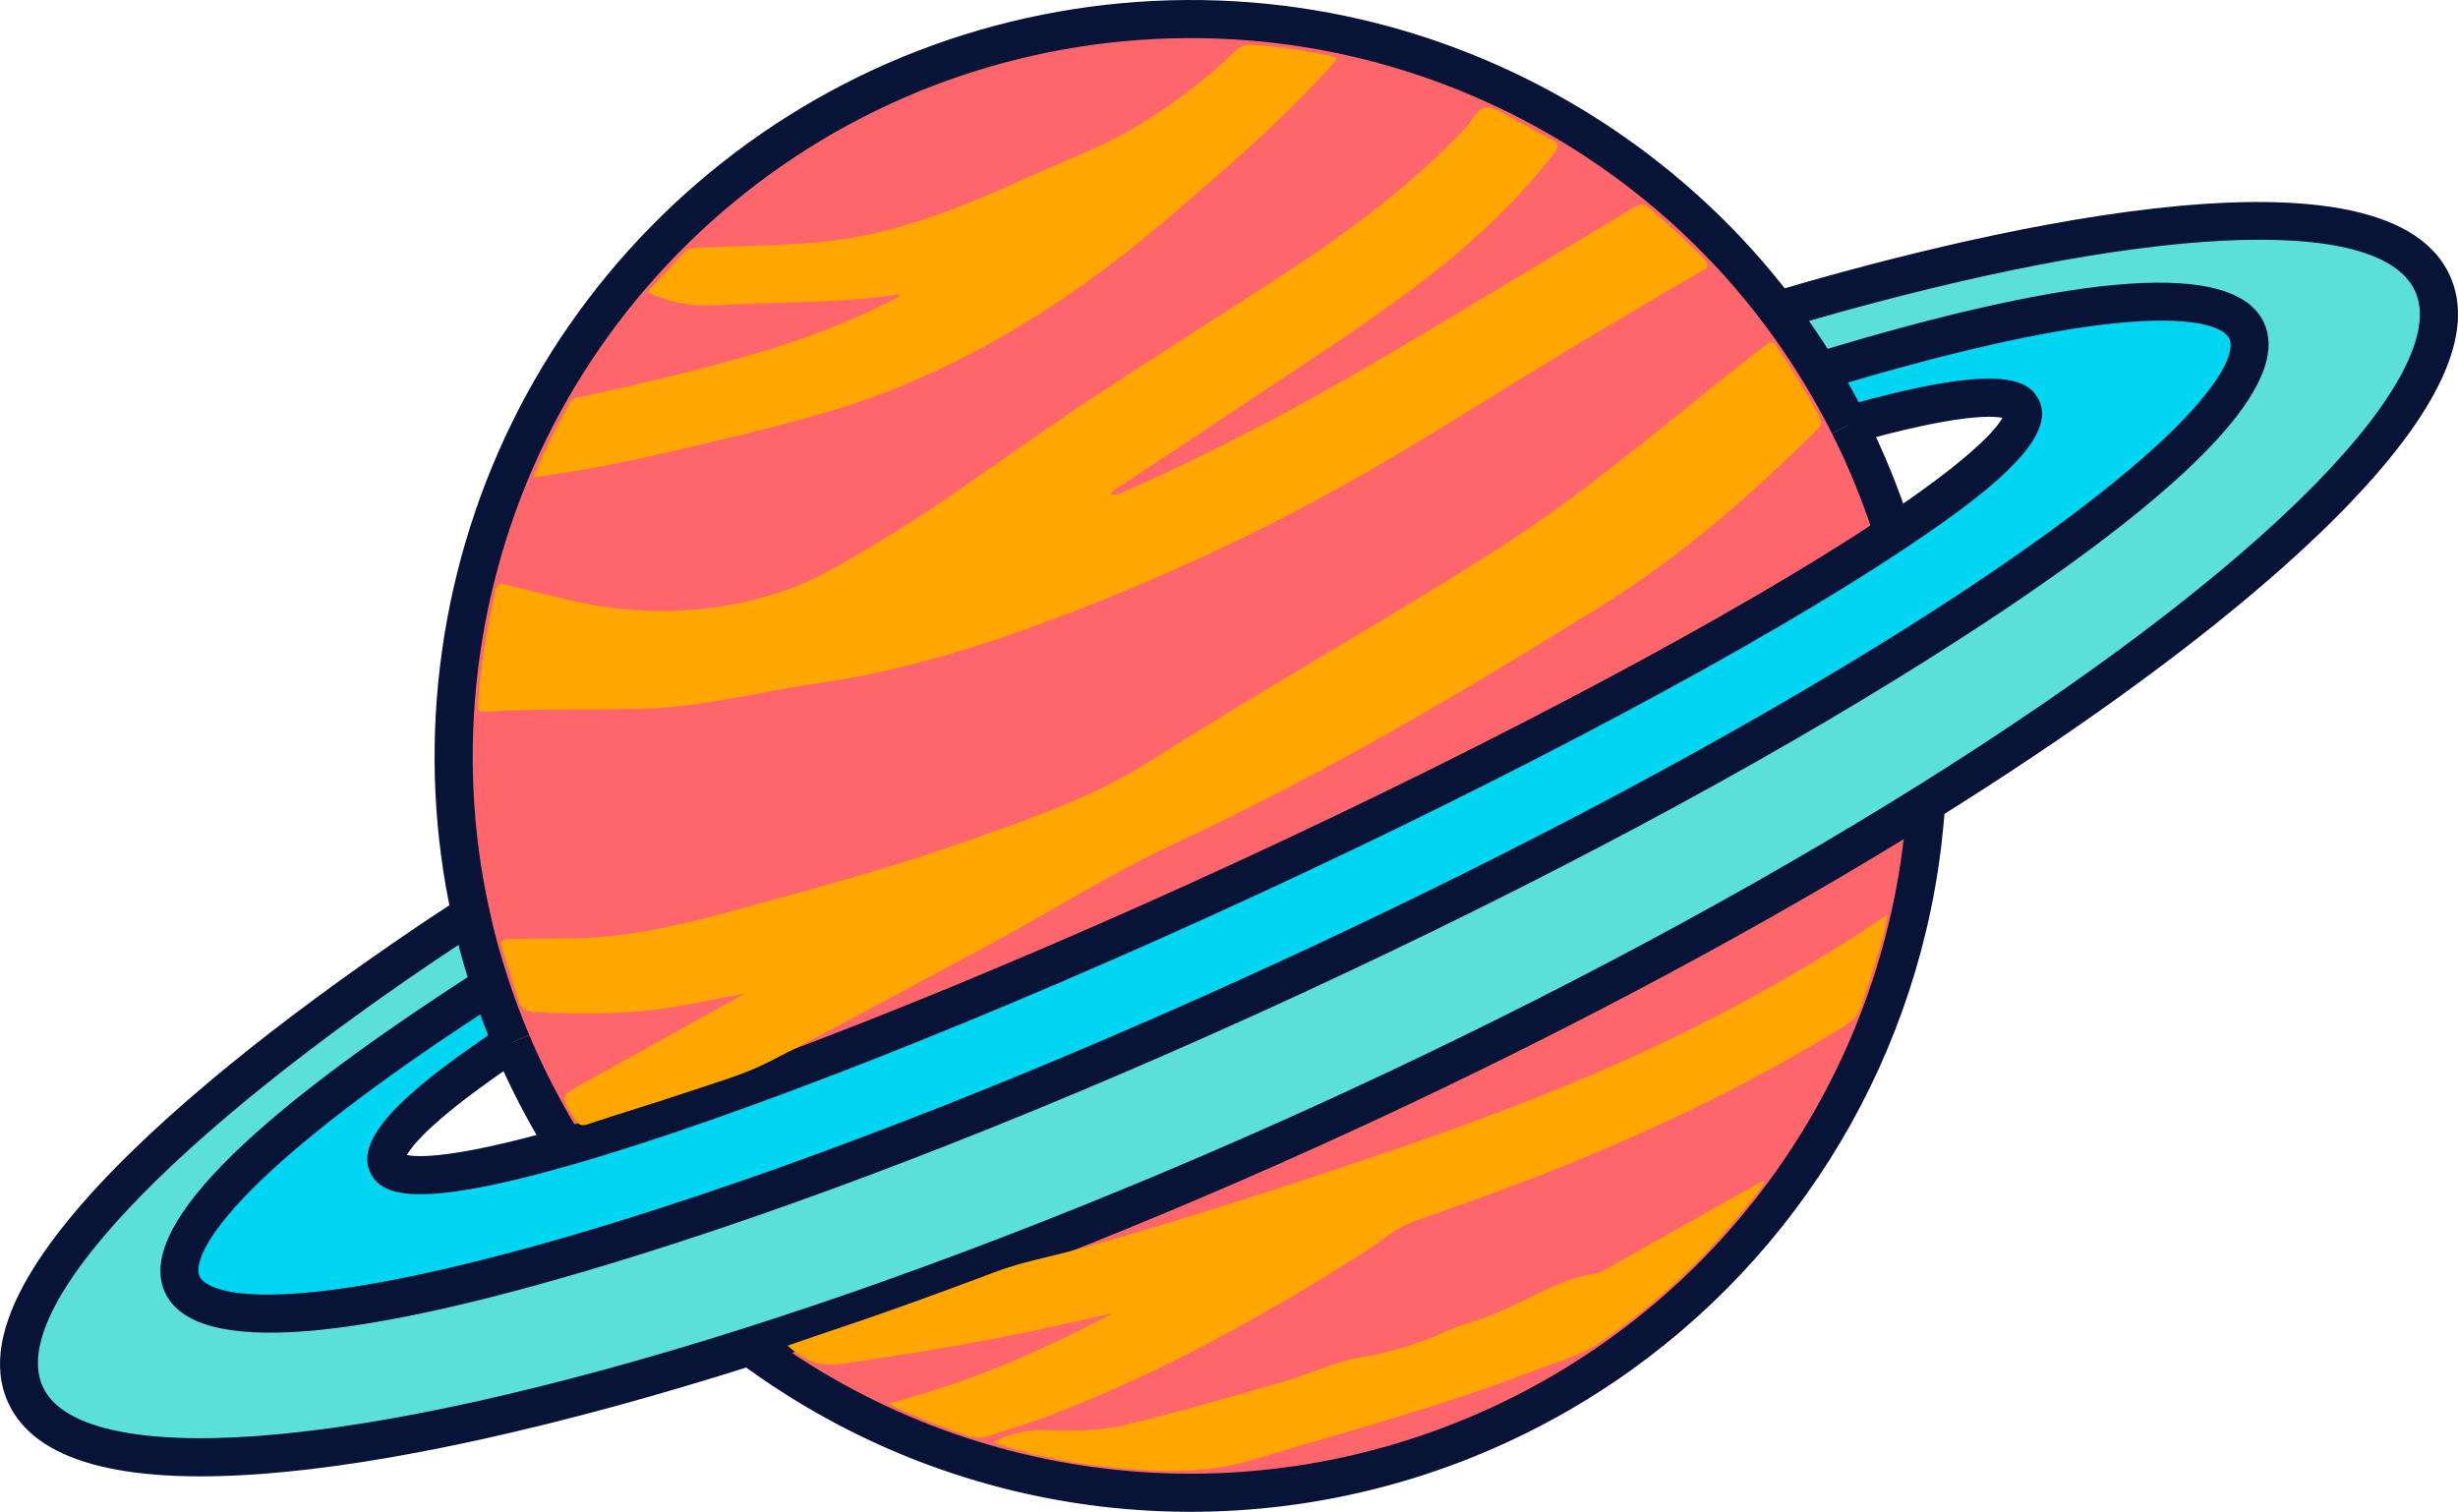 <?xml version="1.0" encoding="UTF-8"?><svg id="_レイヤー_2" xmlns="http://www.w3.org/2000/svg" width="158.802" height="97.684" viewBox="0 0 158.802 97.684"><defs><style>.cls-1{fill:#00d5f2;}.cls-2{fill:#ffa600;}.cls-3{fill:#ff666c;}.cls-4{fill:#081437;}.cls-5{fill:#5adfd9;}</style></defs><g id="_文字"><g><g><g><path class="cls-5" d="m114.842,20.045c22.819-6.77,39.462-7.903,42.303-1.756,3.021,6.538-10.372,19.642-32.705,33.59-10.582,6.609-23.173,13.406-36.976,19.784-13.803,6.378-27.136,11.56-39.027,15.335-25.098,7.973-43.76,9.676-46.781,3.138-2.841-6.148,8.813-18.089,28.758-31.079.336,1.542.758,3.079,1.263,4.604-13.6,8.716-21.448,15.98-19.897,19.335,1.597,3.457,12.831,2.006,29.066-3.068,12.086-3.777,26.947-9.563,42.663-16.825,15.72-7.264,29.758-14.831,40.467-21.587,14.383-9.074,22.769-16.687,21.171-20.145-1.55-3.355-12.164-2.088-27.616,2.62-.834-1.373-1.731-2.691-2.687-3.946Z"/><path class="cls-1" d="m117.529,23.991c15.452-4.708,26.066-5.975,27.616-2.62,1.597,3.457-6.788,11.071-21.171,20.145-10.709,6.756-24.747,14.323-40.467,21.587-15.716,7.262-30.577,13.048-42.663,16.825-16.235,5.074-27.468,6.526-29.066,3.068-1.55-3.355,6.297-10.618,19.897-19.335.404,1.24.865,2.476,1.385,3.697-5.611,3.762-8.622,6.584-8.035,7.855.597,1.292,4.83.789,11.527-1.122,10.277-2.937,26.359-9.185,44.018-17.344,17.658-8.159,32.844-16.359,41.741-22.282,5.796-3.861,8.919-6.757,8.322-8.049-.587-1.27-4.688-.807-11.186,1.026-.593-1.188-1.236-2.339-1.918-3.451Z"/><path class="cls-3" d="m119.447,27.442c.239.47.468.945.69,1.427.852,1.844,1.573,3.712,2.174,5.596-8.897,5.923-24.082,14.122-41.741,22.282-17.658,8.159-33.741,14.408-44.018,17.344-1.046-1.679-2.001-3.439-2.853-5.283-.223-.482-.436-.964-.639-1.45-.52-1.222-.98-2.458-1.385-3.697-.505-1.525-.928-3.062-1.263-4.604-4.722-21.369,5.852-43.882,26.533-53.438s44.683-3.019,57.896,14.426c.956,1.255,1.853,2.573,2.687,3.946.682,1.111,1.325,2.263,1.918,3.451Z"/><path class="cls-3" d="m124.439,51.88c-1.095,16.853-11.144,32.594-27.553,40.176-16.41,7.582-34.91,5.033-48.45-5.057,11.891-3.776,25.224-8.957,39.027-15.335,13.803-6.378,26.394-13.175,36.976-19.784Z"/></g><g><path class="cls-4" d="m113.86,20.788c-6.283-8.295-15.328-14.293-25.471-16.889-10.286-2.633-21.269-1.625-30.926,2.837-9.659,4.463-17.542,12.174-22.203,21.712-4.595,9.406-5.89,20.182-3.645,30.343l-2.405.531c-2.365-10.702-1.002-22.051,3.837-31.955,4.908-10.047,13.212-18.168,23.382-22.867C66.6-.198,78.167-1.259,89,1.514c10.68,2.734,20.206,9.051,26.823,17.788l-1.963,1.487Z"/><path class="cls-4" d="m123.484,34.091l-2.347.748c-.592-1.858-1.305-3.692-2.118-5.454-.231-.501-.45-.954-.67-1.384l2.195-1.117c.233.459.466.939.71,1.469.857,1.854,1.607,3.785,2.229,5.739Z"/><path class="cls-4" d="m105.428,88.496c-2.494,1.791-5.175,3.361-8.025,4.678-16.273,7.519-35.318,5.532-49.703-5.188l1.472-1.975c13.66,10.179,31.745,12.067,47.198,4.927,15.452-7.141,25.737-22.137,26.841-39.139l2.458.16c-.96,14.767-8.498,28.101-20.241,36.537Z"/><path class="cls-4" d="m37.598,73.44l-2.091,1.302c-1.085-1.742-2.069-3.564-2.925-5.417-.243-.524-.458-1.013-.658-1.493l2.273-.948c.188.451.391.911.62,1.407.814,1.761,1.749,3.493,2.781,5.148Z"/><path class="cls-4" d="m125.836,33.533c-.906.651-1.864,1.305-2.843,1.957-9.257,6.163-24.923,14.527-41.907,22.375-16.982,7.847-33.504,14.355-44.196,17.411-10.244,2.924-12.294,1.946-12.983.454-1.153-2.494,3.388-5.99,8.467-9.394l1.371,2.046c-5.74,3.849-7.125,5.636-7.458,6.248.694.145,3.017.249,9.926-1.723,10.577-3.022,26.965-9.481,43.839-17.278,16.876-7.798,32.418-16.093,41.575-22.189,5.981-3.982,7.403-5.819,7.742-6.441-.682-.143-2.941-.247-9.589,1.628l-.668-2.37c9.955-2.808,11.957-1.831,12.638-.358.949,2.053-1.973,4.802-5.915,7.634Z"/><path class="cls-4" d="m133.46,36.65c-2.569,1.845-5.511,3.814-8.829,5.907-11.24,7.091-25.282,14.582-40.607,21.663-15.323,7.081-30.127,12.918-42.812,16.882-18.36,5.738-28.639,6.549-30.551,2.409-1.856-4.016,4.992-11.043,20.351-20.888l1.329,2.074c-6.741,4.32-12.081,8.307-15.442,11.53-3.521,3.375-4.376,5.442-4.002,6.251.134.291,1.141,1.703,7.789.958,4.9-.55,11.744-2.17,19.792-4.685,12.585-3.933,27.286-9.731,42.514-16.767,15.23-7.037,29.175-14.475,40.327-21.511,7.13-4.498,12.798-8.659,16.392-12.035,3.777-3.547,4.707-5.71,4.318-6.552-.374-.809-2.502-1.498-7.352-1.005-4.633.471-11.129,1.953-18.787,4.286l-.717-2.356c17.448-5.316,27.236-5.975,29.093-1.959,1.522,3.295-2.781,8.595-12.803,15.796Z"/><path class="cls-4" d="m136.805,45.104c-3.555,2.554-7.477,5.174-11.714,7.82-10.908,6.812-23.741,13.679-37.112,19.857-13.367,6.177-26.912,11.499-39.171,15.392-12.621,4.009-23.67,6.453-31.951,7.065-9.112.674-14.603-.869-16.32-4.585-4.362-9.44,18.969-25.963,29.203-32.628.339-.221.765-.261,1.139-.107s.649.482.736.877c.324,1.489.738,2.995,1.229,4.479.402,1.232.855,2.443,1.349,3.602l-2.266.965c-.522-1.225-1-2.503-1.423-3.798-.328-.989-.624-1.991-.883-2.993C10.942,73.427.44,84.571,2.773,89.62c1.207,2.612,6.145,3.735,13.903,3.161,8.093-.598,18.946-3.004,31.387-6.956,12.163-3.862,25.609-9.146,38.884-15.28,13.279-6.136,26.018-12.952,36.84-19.71,11.074-6.915,19.938-13.621,25.637-19.394,5.465-5.536,7.81-10.023,6.603-12.635-2.333-5.049-17.624-4.274-39.156,1.929.596.849,1.168,1.724,1.71,2.617.709,1.155,1.371,2.347,1.967,3.539l-2.203,1.101c-.564-1.129-1.191-2.258-1.866-3.357-.812-1.338-1.692-2.629-2.617-3.844-.245-.322-.317-.744-.191-1.129.126-.385.433-.683.82-.798,11.707-3.473,39.409-10.532,43.771-1.091,1.717,3.716-.667,8.896-7.087,15.398-3.632,3.679-8.501,7.717-14.371,11.933Z"/></g></g><g id="zomQrq.tif"><g><path class="cls-2" d="m71.725,31.931c.424.092.679-.065.945-.182,6.882-3.018,13.432-6.66,19.861-10.531,4.357-2.624,8.729-5.224,13.086-7.847.372-.224.632-.206.96.082,1.202,1.057,2.385,2.131,3.511,3.27.375.379.318.517-.115.768-3.853,2.234-7.682,4.508-11.479,6.837-3.692,2.265-7.351,4.586-11.127,6.713-5.846,3.292-11.911,6.114-18.168,8.528-5.302,2.045-10.707,3.766-16.343,4.577-3.821.55-7.574,1.571-11.465,1.654-3.355.072-6.713-.021-10.066.178-.344.02-.471-.056-.449-.434.151-2.532.607-5.015,1.163-7.483.101-.448.381-.351.665-.282,1.206.293,2.412.588,3.617.888,4.715,1.171,9.41,1.107,14.037-.388,2.255-.729,4.276-1.986,6.306-3.197,4.415-2.633,8.502-5.751,12.767-8.606,4.449-2.978,8.988-5.814,13.469-8.741,4.247-2.775,8.301-5.78,11.798-9.487.438-.465.721-1.284,1.357-1.303.566-.018,1.157.45,1.719.739.799.411,1.563.896,2.378,1.273.655.302.56.572.179,1.055-2.364,2.999-5.11,5.598-8.129,7.926-4.089,3.154-8.46,5.896-12.74,8.772-2.464,1.655-4.947,3.283-7.419,4.925-.095.063-.17.158-.317.297Z"/><path class="cls-2" d="m48.101,64.2c-2.215.403-4.366.925-6.575,1.124-2.355.212-4.71.225-7.07.059-.554-.039-.817-.277-.967-.778-.328-1.093-.676-2.181-1.037-3.264-.161-.484-.092-.665.485-.674,2.502-.041,5.009.049,7.502-.3,3.384-.474,6.648-1.449,9.93-2.347,3.965-1.086,7.92-2.211,11.8-3.578,4.182-1.474,8.431-2.901,12.17-5.287,7.411-4.73,15.094-9.006,22.5-13.738,4.87-3.112,9.3-6.806,13.791-10.42,1.135-.914,2.3-1.792,3.438-2.702.278-.222.448-.293.689.062.996,1.469,1.937,2.968,2.772,4.536.201.377.137.593-.148.877-4.271,4.247-8.798,8.184-13.924,11.379-8.929,5.565-17.993,10.91-27.542,15.345-4.149,1.927-7.971,4.387-11.98,6.533-4.745,2.539-9.463,5.132-14.255,7.58-1.633.835-3.441,1.339-5.191,1.931-2.163.731-4.353,1.38-6.518,2.103-.422.141-.584.037-.807-.303-1.003-1.533-1.003-1.502.6-2.385,3.454-1.904,6.893-3.833,10.338-5.752Z"/><path class="cls-2" d="m57.419,90.671c5.172-1.323,9.887-3.388,14.467-5.82-1.627.362-3.251.738-4.882,1.084-4.188.888-8.409,1.58-12.648,2.19-1.416.204-2.434-.246-3.475-1.177.997-.342,1.942-.677,2.894-.993,3.554-1.181,7.07-2.466,10.574-3.788,1.664-.628,3.422-.941,5.133-1.412,5.752-1.58,11.428-3.402,17.086-5.287,5.083-1.694,10.138-3.456,15.085-5.523,6.962-2.908,13.634-6.356,19.89-10.587.099-.067.203-.127.369-.231-.104,1.011-.418,1.907-.678,2.81-.297,1.028-.693,2.028-.996,3.055-.179.606-.551.98-1.072,1.301-6.7,4.131-13.798,7.435-21.149,10.217-2.209.836-4.437,1.616-6.662,2.408-1.174.418-2.116,1.283-3.16,1.948-6.461,4.12-13.142,7.818-20.312,10.57-1.317.505-2.676.899-4.012,1.354-.457.156-.884.124-1.346-.022-1.559-.493-3.06-1.131-4.56-1.772-.152-.065-.288-.169-.546-.324Z"/><path class="cls-2" d="m34.456,30.84c.711-1.75,1.53-3.318,2.39-4.866.139-.25.37-.275.611-.326,3.975-.836,7.923-1.783,11.818-2.943,3.065-.913,6.023-2.082,8.859-3.567-.034-.133-.15-.105-.221-.095-3.884.586-7.813.43-11.716.69-1.496.1-2.949-.203-4.392-.856.83-.89,1.63-1.733,2.411-2.594.247-.273.538-.251.857-.269,3.42-.196,6.869-.076,10.252-.7,3.831-.707,7.414-2.188,10.942-3.793,2.48-1.128,5.048-2.068,7.391-3.491,2.213-1.344,4.258-2.907,6.118-4.703.393-.38.762-.485,1.285-.437,1.767.16,3.517.41,5.288.805-.074.358-.34.548-.539.767-3.09,3.418-6.59,6.401-10.069,9.401-5.376,4.636-11.222,8.537-17.834,11.211-3.461,1.399-7.07,2.306-10.687,3.186-4.181,1.017-8.366,2.012-12.765,2.58Z"/><path class="cls-2" d="m64.178,93.211c1.101-.666,2.312-.842,3.552-.799,1.602.055,3.233.058,4.766-.306,3.563-.846,7.087-1.862,10.603-2.892,1.605-.47,3.134-1.22,4.789-1.509,1.953-.341,3.82-.889,5.625-1.716,1.012-.464,2.125-.678,3.151-1.144.907-.412,1.81-.821,2.702-1.267,1.163-.581,2.378-1.105,3.693-1.289.3-.042.546-.201.8-.344,2.971-1.672,5.941-3.345,8.912-5.018.381-.214.764-.423,1.198-.664-.002.353-.226.517-.374.711-2.91,3.803-6.309,7.098-10.272,9.792-1.217.827-2.663,1.189-4.02,1.719-6.017,2.347-12.261,3.989-18.434,5.853-3.117.941-6.299.772-9.476.427-2.445-.266-4.845-.776-7.216-1.554Z"/></g></g></g></g></svg>